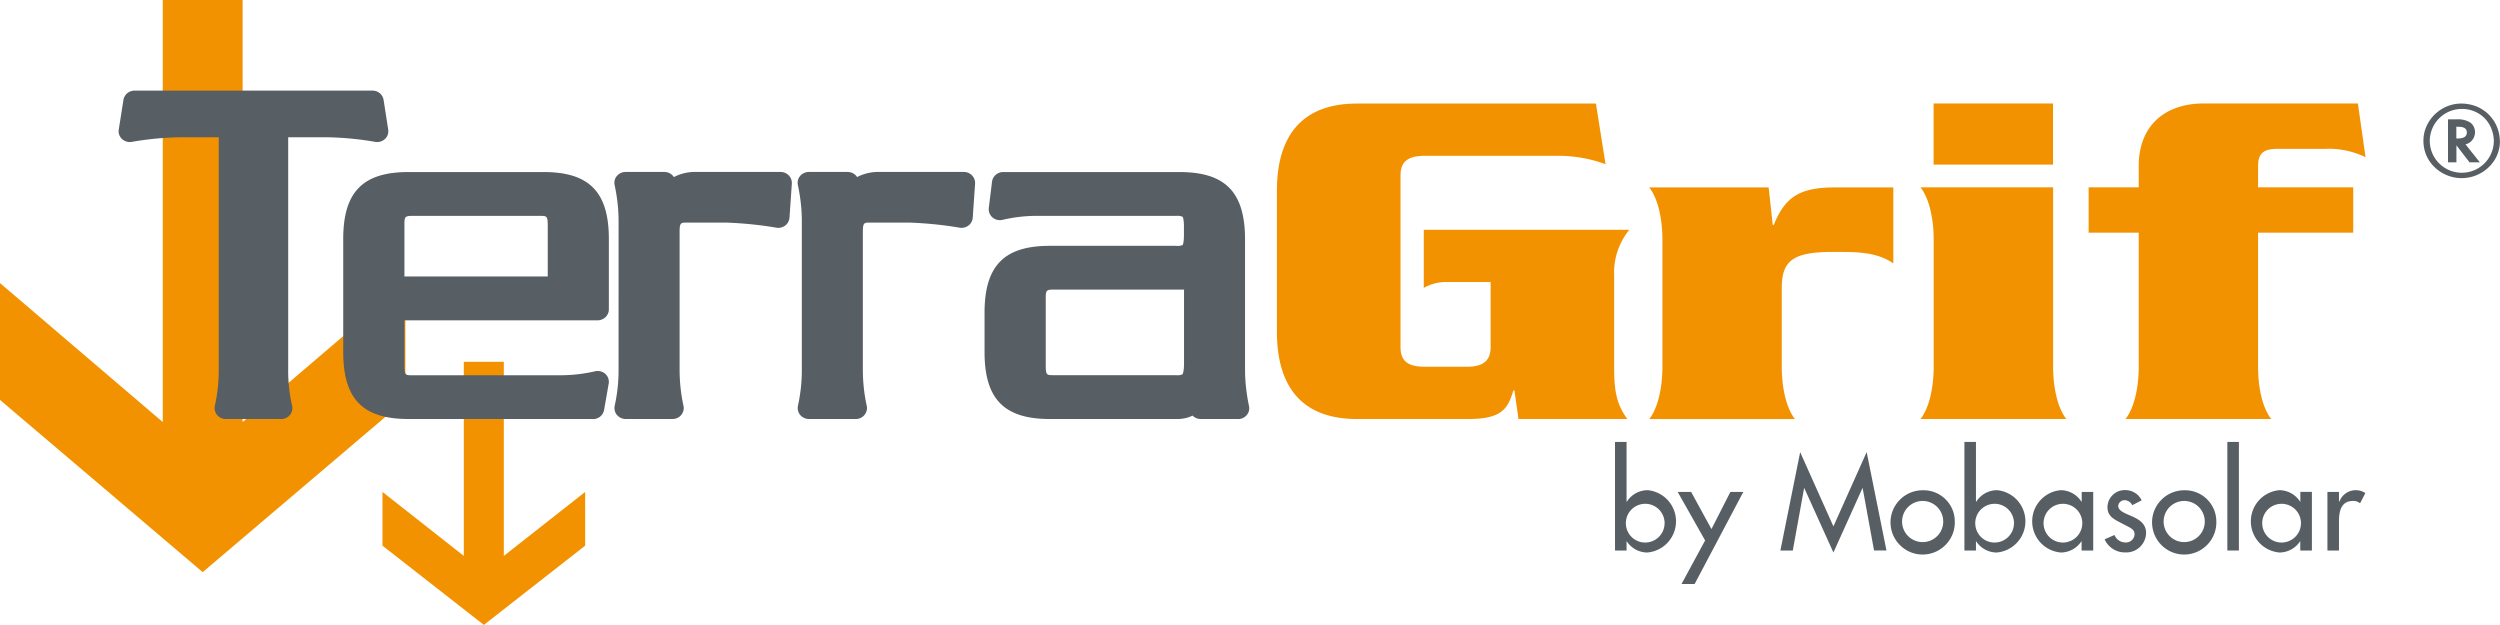 <svg xmlns="http://www.w3.org/2000/svg" width="288" height="72"><defs><style>.cls-1{fill:#f39200}.cls-2{fill:#575e64}</style></defs><path d="M18.75 0v48.62L0 32.61v13.46l23.35 19.84L46.7 46.07V32.61L27.95 48.62V0h-9.21ZM53.43 41.68v22.36l-9.37-7.37v6.19l11.68 9.13 11.67-9.13v-6.19l-9.37 7.37V41.68h-4.6ZM185.95 31.74v10.51c0 2.67.23 4.26 1.52 6.02h-12.54l-.47-3.29h-.12c-.64 2.16-1.4 3.29-5.19 3.29h-12.83c-6.36 0-9.22-3.75-9.22-10.05V21.98c0-6.3 2.86-10.05 9.22-10.05h27.53l1.11 6.99c-1.77-.66-3.65-.98-5.54-.97h-15.28c-2.04 0-2.8.74-2.8 2.27v19.76c0 1.54.76 2.27 2.8 2.27h4.84c1.87 0 2.74-.68 2.74-2.27v-7.49h-5.31c-.84.03-1.66.26-2.39.68v-6.7h23.68a7.8 7.8 0 0 0-1.75 5.28M212.49 29.02h-1.34c-4.61 0-5.89 1.02-5.89 4.15v9.09c0 2.44.53 4.77 1.52 6.02h-16.79c.99-1.25 1.52-3.58 1.52-6.02V27.61c0-2.44-.53-4.77-1.52-6.02h13.76l.47 4.32h.12c1.34-3.35 3.15-4.32 7.06-4.32h6.71v8.75c-1.4-.96-3.09-1.31-5.6-1.31M222.75 11.92h13.76v7.04h-13.76zm-1.51 36.35c.99-1.25 1.52-3.58 1.52-6.02V27.6c0-2.44-.53-4.77-1.52-6.02h15.28v20.67c0 2.44.53 4.77 1.52 6.02zM268.01 17.15h-5.66c-1.58 0-2.22.51-2.22 1.99v2.44h10.96v5.22h-10.96v15.45c0 2.5.53 4.77 1.52 6.02h-16.79c.99-1.25 1.52-3.58 1.52-6.02V26.8h-5.77v-5.22h5.77v-2.45c0-4.71 3.09-7.21 7.46-7.21h17.79l.88 6.19a9.7 9.7 0 0 0-4.49-.97" class="cls-1"/><path d="M32.39 48.27h-6.38c-.4 0-.78-.18-1.02-.49s-.33-.71-.23-1.09c.31-1.38.45-2.79.44-4.21V15.81h-3.92c-2.04 0-4.07.18-6.08.53-.41.08-.83-.04-1.14-.32-.3-.28-.45-.69-.38-1.09l.54-3.42c.1-.62.65-1.07 1.27-1.07h27.43c.63 0 1.17.45 1.27 1.07l.53 3.42c.06.41-.08.82-.38 1.09-.31.28-.73.4-1.14.32a35.4 35.4 0 0 0-6.08-.53H33.2v26.68c-.02 1.41.13 2.83.44 4.21.1.38.02.78-.23 1.09s-.63.49-1.02.49" class="cls-2"/><path d="M46.59 31.85H63.1v-5.86c0-1.12-.12-1.12-.89-1.12H47.48c-.89 0-.89.15-.89 1.12zm21.73 16.42H47.05c-5.26 0-7.51-2.31-7.51-7.71V27.53c0-5.41 2.25-7.71 7.51-7.71h15.58c5.26 0 7.51 2.31 7.51 7.71v8.11c0 .7-.59 1.26-1.29 1.26H46.59v5.21c0 1.12.12 1.12.89 1.12h16.91c1.39.01 2.78-.14 4.13-.45.42-.11.87 0 1.2.28.32.28.48.72.4 1.14l-.53 3.03c-.11.61-.65 1.05-1.27 1.05M77.51 48.27h-5.43c-.39 0-.77-.18-1.02-.48-.24-.3-.33-.7-.24-1.08.3-1.37.45-2.77.44-4.17V25.48c0-1.39-.16-2.78-.45-4.14-.09-.37 0-.77.25-1.06.25-.3.62-.47 1.01-.47h4.47c.44 0 .85.22 1.09.59.78-.41 1.65-.61 2.52-.59h9.78c.35 0 .69.14.94.4.24.25.37.59.35.94l-.27 3.92c-.03.36-.2.69-.49.91s-.66.31-1.02.25c-1.93-.33-3.88-.52-5.84-.59h-4.47c-.68 0-.84 0-.84 1.06v15.84c0 1.4.14 2.8.44 4.17.1.38 0 .77-.24 1.08-.25.31-.62.48-1.02.48M98.62 48.27h-5.43c-.39 0-.77-.18-1.02-.48-.24-.3-.33-.7-.24-1.08.3-1.37.45-2.77.44-4.17V25.48c0-1.39-.16-2.78-.45-4.14-.09-.37 0-.77.25-1.06.25-.3.62-.47 1.01-.47h4.47c.44 0 .85.22 1.09.59.78-.41 1.65-.61 2.52-.59h9.78c.35 0 .69.14.94.4.24.25.37.59.35.94l-.27 3.92c-.03.36-.2.69-.49.91s-.66.31-1.02.25c-1.93-.33-3.88-.52-5.84-.59h-4.47c-.68 0-.84 0-.84 1.06v15.84c0 1.4.14 2.8.44 4.17.1.38 0 .77-.24 1.08-.25.31-.62.48-1.02.48M121.36 33.36c-.89 0-.89.15-.89 1.12v7.62c0 1.12.12 1.12.89 1.12h14.14c.24.03.49 0 .72-.1 0 0 .18-.2.18-1.3v-8.46zm21.27 14.91h-4.31c-.35 0-.69-.14-.93-.39-.59.28-1.23.41-1.89.39h-14.57c-5.26 0-7.51-2.31-7.51-7.71v-4.53c0-5.41 2.25-7.71 7.51-7.71h14.57c.25.03.5 0 .74-.09 0 0 .15-.2.15-1.19v-.94c0-.94-.15-1.13-.16-1.13a1.5 1.5 0 0 0-.73-.1h-15.69c-1.43-.03-2.86.12-4.25.44-.42.12-.87.03-1.2-.24s-.5-.69-.45-1.11l.37-3.03c.09-.64.64-1.11 1.28-1.11h20.31c5.3 0 7.56 2.32 7.56 7.77v14.96c0 1.41.16 2.82.45 4.2.09.37 0 .77-.25 1.06-.25.3-.62.47-1.01.47M191.75 60.05a2.226 2.226 0 0 0-2.44-2 2.226 2.226 0 0 0-2 2.44c.11 1.13 1.05 2 2.19 2.01 1.24.01 2.25-.98 2.26-2.21v-.24m-5.71-9.14h1.33v6.89h.03a2.84 2.84 0 0 1 2.41-1.33c1.98.19 3.43 1.95 3.24 3.93a3.61 3.61 0 0 1-3.3 3.25c-.95-.01-1.83-.49-2.35-1.28h-.03v1.05h-1.33v-12.5ZM193.27 56.67h1.55l2.34 4.28 2.18-4.28h1.49l-5.61 10.61h-1.51l2.72-5.02zM207.86 56.24h-.03l-1.3 7.18h-1.43l2.28-11.33 3.83 8.55 3.83-8.56 2.28 11.33h-1.43l-1.31-7.17h-.03l-3.34 7.41zM219.12 60.06a2.37 2.37 0 0 0 2.35 2.39c1.31.01 2.38-1.04 2.39-2.35a2.37 2.37 0 0 0-2.35-2.39h-.02a2.37 2.37 0 0 0-2.37 2.35m6.07 0c.07 2.04-1.54 3.75-3.58 3.82s-3.75-1.54-3.82-3.58 1.54-3.75 3.58-3.82h.12a3.59 3.59 0 0 1 3.7 3.49zM232 60.05a2.226 2.226 0 0 0-2.44-2 2.226 2.226 0 0 0-2 2.44c.11 1.13 1.05 2 2.19 2.01 1.24.01 2.25-.98 2.26-2.21v-.24m-5.71-9.14h1.33v6.89h.03a2.84 2.84 0 0 1 2.41-1.33c1.98.19 3.43 1.95 3.24 3.93a3.61 3.61 0 0 1-3.3 3.25c-.95-.01-1.83-.49-2.35-1.28h-.03v1.05h-1.33v-12.5ZM239.87 60.05a2.226 2.226 0 0 0-2.44-2 2.226 2.226 0 0 0-2 2.44c.11 1.13 1.05 2 2.19 2.01 1.24.01 2.25-.98 2.26-2.21v-.24m1.25 3.37h-1.33v-1.05h-.03a2.86 2.86 0 0 1-2.35 1.28 3.6 3.6 0 0 1-3.3-3.88 3.6 3.6 0 0 1 3.26-3.3c.97 0 1.88.5 2.4 1.33h.03v-1.13h1.33v6.75ZM245.64 58.21c-.16-.35-.51-.58-.89-.59-.38 0-.7.28-.73.66 0 .59.8.85 1.61 1.21s1.6.85 1.6 1.92a2.286 2.286 0 0 1-2.36 2.23h-.02a2.57 2.57 0 0 1-2.4-1.51l1.14-.5c.21.52.7.86 1.26.86a.984.984 0 0 0 1.05-.91v-.04c0-.36-.18-.53-.49-.74l-1.3-.68c-.77-.4-1.33-.78-1.33-1.7.02-1.1.93-1.98 2.03-1.96h.01c.81-.01 1.55.45 1.9 1.18l-1.09.56ZM249.25 60.06a2.37 2.37 0 0 0 2.35 2.39c1.31.01 2.38-1.04 2.39-2.35a2.37 2.37 0 0 0-2.35-2.39h-.02a2.37 2.37 0 0 0-2.37 2.35m6.07 0c.07 2.04-1.54 3.75-3.58 3.82s-3.75-1.54-3.82-3.58 1.54-3.75 3.58-3.82h.12a3.597 3.597 0 0 1 3.7 3.49z" class="cls-2"/><path id="Rectangle_1" d="M256.59 50.91h1.33v12.51h-1.33z" class="cls-2" data-name="Rectangle 1"/><path d="M265.06 60.05a2.226 2.226 0 0 0-2.44-2 2.226 2.226 0 0 0-2 2.44c.11 1.13 1.05 2 2.19 2.01 1.24.01 2.25-.98 2.26-2.21v-.24m1.25 3.37h-1.33v-1.05h-.03a2.86 2.86 0 0 1-2.35 1.28 3.6 3.6 0 0 1-3.3-3.88 3.6 3.6 0 0 1 3.26-3.3c.97 0 1.88.5 2.4 1.32h.03v-1.13h1.33v6.75ZM269.47 57.77h.04c.29-.79 1.05-1.31 1.89-1.3.39 0 .77.12 1.09.33l-.61 1.18c-.23-.19-.52-.29-.82-.27-1.43 0-1.61 1.3-1.61 2.39v3.32h-1.33v-6.75h1.33v1.1ZM282.98 15.95h.16c.7 0 1.04-.23 1.04-.7 0-.44-.34-.65-1.01-.65h-.2v1.35Zm1.05.68 1.65 2.07h-1.19l-1.51-1.96v1.96h-.97v-4.95h1.02c.54-.04 1.09.09 1.55.37.35.26.55.68.54 1.12 0 .31-.1.61-.29.86-.18.25-.44.43-.74.51zm-.46-4.08a3.694 3.694 0 0 0-3.66 3.66c0 2.04 1.65 3.69 3.69 3.69s3.69-1.65 3.69-3.69c-.01-.59-.16-1.17-.42-1.69s-.64-.97-1.11-1.3c-.64-.45-1.4-.68-2.18-.67m4.41 3.66c.02 1.15-.45 2.26-1.29 3.05a4.48 4.48 0 0 1-6.23 0c-.84-.79-1.3-1.9-1.29-3.05 0-.63.14-1.25.42-1.81.28-.57.68-1.08 1.18-1.48.78-.64 1.76-.99 2.76-.99.63 0 1.26.12 1.84.37 1.56.68 2.58 2.21 2.6 3.92" class="cls-2"/></svg>